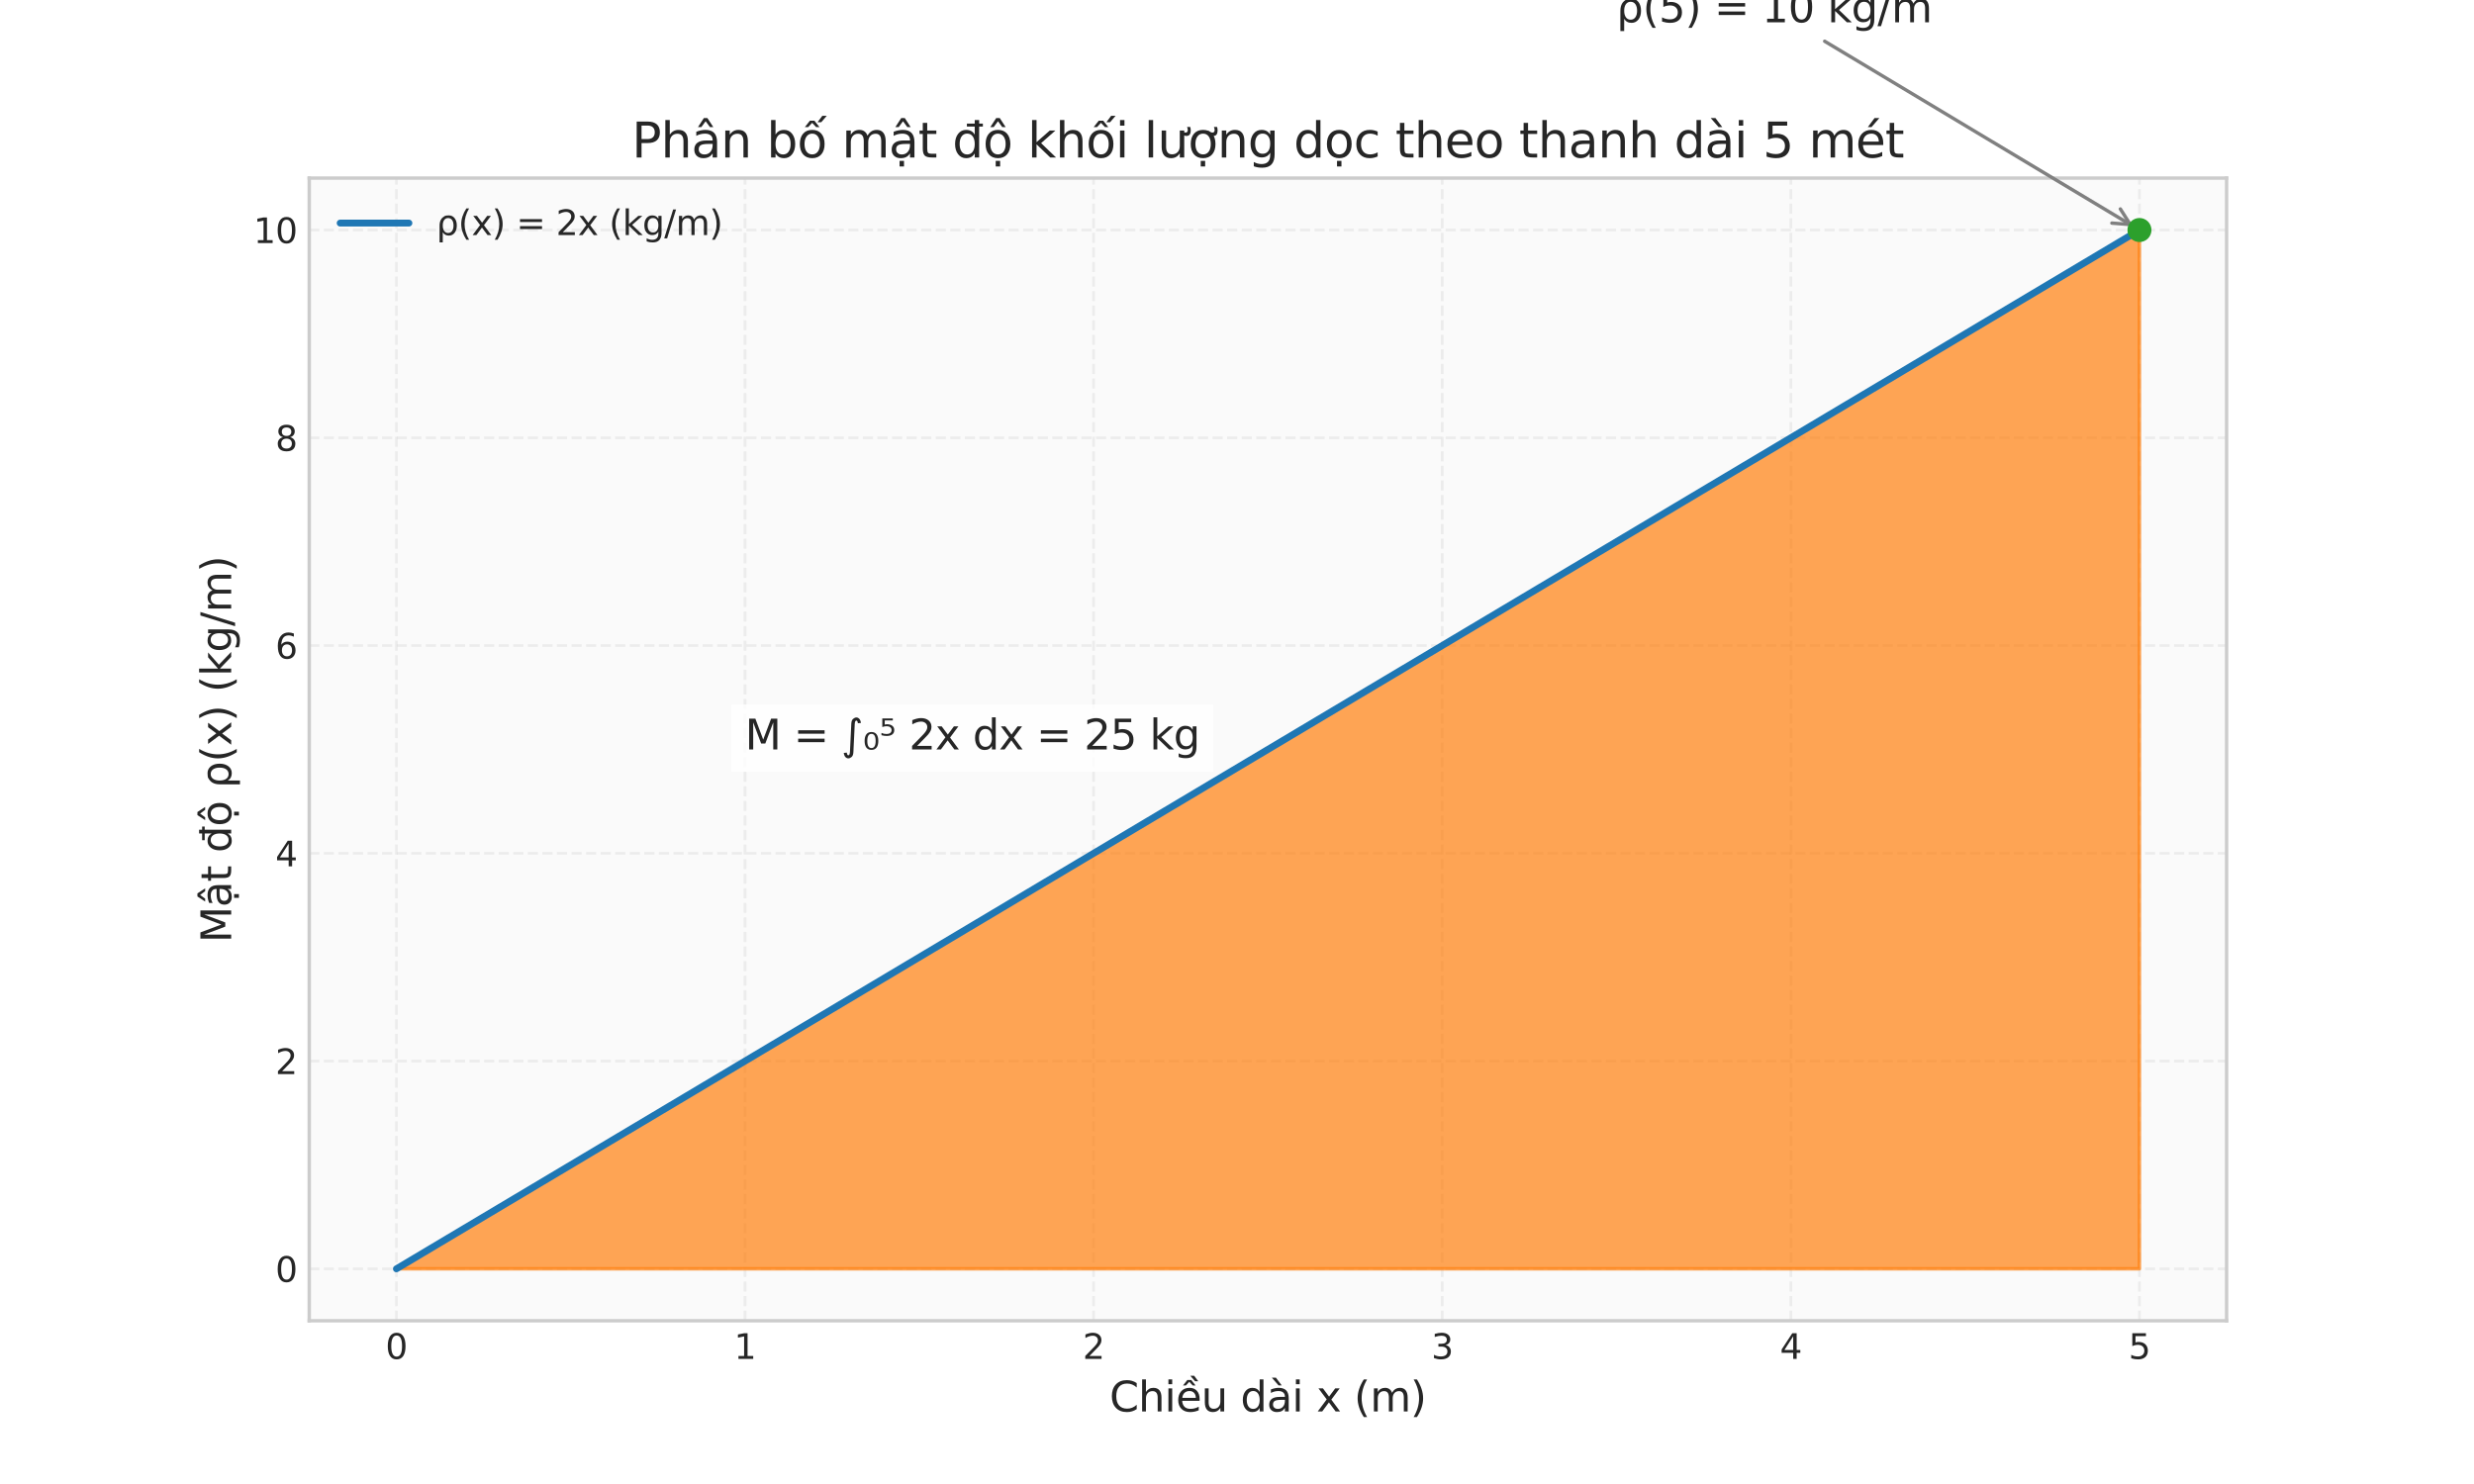 <?xml version="1.0" encoding="utf-8" standalone="no"?>
<!DOCTYPE svg PUBLIC "-//W3C//DTD SVG 1.1//EN"
  "http://www.w3.org/Graphics/SVG/1.1/DTD/svg11.dtd">
<svg xmlns:xlink="http://www.w3.org/1999/xlink" width="720pt" height="432pt" viewBox="0 0 720 432" xmlns="http://www.w3.org/2000/svg" version="1.1">
 <defs>
  <style type="text/css">*{stroke-linejoin: round; stroke-linecap: butt}</style>
 </defs>
 <g id="figure_1">
  <g id="patch_1">
   <path d="M 0 432 
L 720 432 
L 720 0 
L 0 0 
z
" style="fill: #ffffff"/>
  </g>
  <g id="axes_1">
   <g id="patch_2">
    <path d="M 90 384.48 
L 648 384.48 
L 648 51.84 
L 90 51.84 
z
" style="fill: #fafafa"/>
   </g>
   <g id="matplotlib.axis_1">
    <g id="xtick_1">
     <g id="line2d_1">
      <path d="M 115.364 384.48 
L 115.364 51.84 
" clip-path="url(#p81432e2786)" style="fill: none; stroke-dasharray: 2.96,1.28; stroke-dashoffset: 0; stroke: #cccccc; stroke-opacity: 0.3; stroke-width: 0.8"/>
     </g>
     <g id="line2d_2"/>
     <g id="text_1">
      <!-- 0 -->
      <g style="fill: #262626" transform="translate(112.182 395.578) scale(0.1 -0.1)">
       <defs>
        <path id="DejaVuSans-30" d="M 2034 4250 
Q 1547 4250 1301 3770 
Q 1056 3291 1056 2328 
Q 1056 1369 1301 889 
Q 1547 409 2034 409 
Q 2525 409 2770 889 
Q 3016 1369 3016 2328 
Q 3016 3291 2770 3770 
Q 2525 4250 2034 4250 
z
M 2034 4750 
Q 2819 4750 3233 4129 
Q 3647 3509 3647 2328 
Q 3647 1150 3233 529 
Q 2819 -91 2034 -91 
Q 1250 -91 836 529 
Q 422 1150 422 2328 
Q 422 3509 836 4129 
Q 1250 4750 2034 4750 
z
" transform="scale(0.016)"/>
       </defs>
       <use xlink:href="#DejaVuSans-30"/>
      </g>
     </g>
    </g>
    <g id="xtick_2">
     <g id="line2d_3">
      <path d="M 216.818 384.48 
L 216.818 51.84 
" clip-path="url(#p81432e2786)" style="fill: none; stroke-dasharray: 2.96,1.28; stroke-dashoffset: 0; stroke: #cccccc; stroke-opacity: 0.3; stroke-width: 0.8"/>
     </g>
     <g id="line2d_4"/>
     <g id="text_2">
      <!-- 1 -->
      <g style="fill: #262626" transform="translate(213.637 395.578) scale(0.1 -0.1)">
       <defs>
        <path id="DejaVuSans-31" d="M 794 531 
L 1825 531 
L 1825 4091 
L 703 3866 
L 703 4441 
L 1819 4666 
L 2450 4666 
L 2450 531 
L 3481 531 
L 3481 0 
L 794 0 
L 794 531 
z
" transform="scale(0.016)"/>
       </defs>
       <use xlink:href="#DejaVuSans-31"/>
      </g>
     </g>
    </g>
    <g id="xtick_3">
     <g id="line2d_5">
      <path d="M 318.273 384.48 
L 318.273 51.84 
" clip-path="url(#p81432e2786)" style="fill: none; stroke-dasharray: 2.96,1.28; stroke-dashoffset: 0; stroke: #cccccc; stroke-opacity: 0.3; stroke-width: 0.8"/>
     </g>
     <g id="line2d_6"/>
     <g id="text_3">
      <!-- 2 -->
      <g style="fill: #262626" transform="translate(315.091 395.578) scale(0.1 -0.1)">
       <defs>
        <path id="DejaVuSans-32" d="M 1228 531 
L 3431 531 
L 3431 0 
L 469 0 
L 469 531 
Q 828 903 1448 1529 
Q 2069 2156 2228 2338 
Q 2531 2678 2651 2914 
Q 2772 3150 2772 3378 
Q 2772 3750 2511 3984 
Q 2250 4219 1831 4219 
Q 1534 4219 1204 4116 
Q 875 4013 500 3803 
L 500 4441 
Q 881 4594 1212 4672 
Q 1544 4750 1819 4750 
Q 2544 4750 2975 4387 
Q 3406 4025 3406 3419 
Q 3406 3131 3298 2873 
Q 3191 2616 2906 2266 
Q 2828 2175 2409 1742 
Q 1991 1309 1228 531 
z
" transform="scale(0.016)"/>
       </defs>
       <use xlink:href="#DejaVuSans-32"/>
      </g>
     </g>
    </g>
    <g id="xtick_4">
     <g id="line2d_7">
      <path d="M 419.727 384.48 
L 419.727 51.84 
" clip-path="url(#p81432e2786)" style="fill: none; stroke-dasharray: 2.96,1.28; stroke-dashoffset: 0; stroke: #cccccc; stroke-opacity: 0.3; stroke-width: 0.8"/>
     </g>
     <g id="line2d_8"/>
     <g id="text_4">
      <!-- 3 -->
      <g style="fill: #262626" transform="translate(416.546 395.578) scale(0.1 -0.1)">
       <defs>
        <path id="DejaVuSans-33" d="M 2597 2516 
Q 3050 2419 3304 2112 
Q 3559 1806 3559 1356 
Q 3559 666 3084 287 
Q 2609 -91 1734 -91 
Q 1441 -91 1130 -33 
Q 819 25 488 141 
L 488 750 
Q 750 597 1062 519 
Q 1375 441 1716 441 
Q 2309 441 2620 675 
Q 2931 909 2931 1356 
Q 2931 1769 2642 2001 
Q 2353 2234 1838 2234 
L 1294 2234 
L 1294 2753 
L 1863 2753 
Q 2328 2753 2575 2939 
Q 2822 3125 2822 3475 
Q 2822 3834 2567 4026 
Q 2313 4219 1838 4219 
Q 1578 4219 1281 4162 
Q 984 4106 628 3988 
L 628 4550 
Q 988 4650 1302 4700 
Q 1616 4750 1894 4750 
Q 2613 4750 3031 4423 
Q 3450 4097 3450 3541 
Q 3450 3153 3228 2886 
Q 3006 2619 2597 2516 
z
" transform="scale(0.016)"/>
       </defs>
       <use xlink:href="#DejaVuSans-33"/>
      </g>
     </g>
    </g>
    <g id="xtick_5">
     <g id="line2d_9">
      <path d="M 521.182 384.48 
L 521.182 51.84 
" clip-path="url(#p81432e2786)" style="fill: none; stroke-dasharray: 2.96,1.28; stroke-dashoffset: 0; stroke: #cccccc; stroke-opacity: 0.3; stroke-width: 0.8"/>
     </g>
     <g id="line2d_10"/>
     <g id="text_5">
      <!-- 4 -->
      <g style="fill: #262626" transform="translate(518.001 395.578) scale(0.1 -0.1)">
       <defs>
        <path id="DejaVuSans-34" d="M 2419 4116 
L 825 1625 
L 2419 1625 
L 2419 4116 
z
M 2253 4666 
L 3047 4666 
L 3047 1625 
L 3713 1625 
L 3713 1100 
L 3047 1100 
L 3047 0 
L 2419 0 
L 2419 1100 
L 313 1100 
L 313 1709 
L 2253 4666 
z
" transform="scale(0.016)"/>
       </defs>
       <use xlink:href="#DejaVuSans-34"/>
      </g>
     </g>
    </g>
    <g id="xtick_6">
     <g id="line2d_11">
      <path d="M 622.636 384.48 
L 622.636 51.84 
" clip-path="url(#p81432e2786)" style="fill: none; stroke-dasharray: 2.96,1.28; stroke-dashoffset: 0; stroke: #cccccc; stroke-opacity: 0.3; stroke-width: 0.8"/>
     </g>
     <g id="line2d_12"/>
     <g id="text_6">
      <!-- 5 -->
      <g style="fill: #262626" transform="translate(619.455 395.578) scale(0.1 -0.1)">
       <defs>
        <path id="DejaVuSans-35" d="M 691 4666 
L 3169 4666 
L 3169 4134 
L 1269 4134 
L 1269 2991 
Q 1406 3038 1543 3061 
Q 1681 3084 1819 3084 
Q 2600 3084 3056 2656 
Q 3513 2228 3513 1497 
Q 3513 744 3044 326 
Q 2575 -91 1722 -91 
Q 1428 -91 1123 -41 
Q 819 9 494 109 
L 494 744 
Q 775 591 1075 516 
Q 1375 441 1709 441 
Q 2250 441 2565 725 
Q 2881 1009 2881 1497 
Q 2881 1984 2565 2268 
Q 2250 2553 1709 2553 
Q 1456 2553 1204 2497 
Q 953 2441 691 2322 
L 691 4666 
z
" transform="scale(0.016)"/>
       </defs>
       <use xlink:href="#DejaVuSans-35"/>
      </g>
     </g>
    </g>
    <g id="text_7">
     <!-- Chiều dài x (m) -->
     <g style="fill: #262626" transform="translate(322.896 410.887) scale(0.12 -0.12)">
      <defs>
       <path id="DejaVuSans-43" d="M 4122 4306 
L 4122 3641 
Q 3803 3938 3442 4084 
Q 3081 4231 2675 4231 
Q 1875 4231 1450 3742 
Q 1025 3253 1025 2328 
Q 1025 1406 1450 917 
Q 1875 428 2675 428 
Q 3081 428 3442 575 
Q 3803 722 4122 1019 
L 4122 359 
Q 3791 134 3420 21 
Q 3050 -91 2638 -91 
Q 1578 -91 968 557 
Q 359 1206 359 2328 
Q 359 3453 968 4101 
Q 1578 4750 2638 4750 
Q 3056 4750 3426 4639 
Q 3797 4528 4122 4306 
z
" transform="scale(0.016)"/>
       <path id="DejaVuSans-68" d="M 3513 2113 
L 3513 0 
L 2938 0 
L 2938 2094 
Q 2938 2591 2744 2837 
Q 2550 3084 2163 3084 
Q 1697 3084 1428 2787 
Q 1159 2491 1159 1978 
L 1159 0 
L 581 0 
L 581 4863 
L 1159 4863 
L 1159 2956 
Q 1366 3272 1645 3428 
Q 1925 3584 2291 3584 
Q 2894 3584 3203 3211 
Q 3513 2838 3513 2113 
z
" transform="scale(0.016)"/>
       <path id="DejaVuSans-69" d="M 603 3500 
L 1178 3500 
L 1178 0 
L 603 0 
L 603 3500 
z
M 603 4863 
L 1178 4863 
L 1178 4134 
L 603 4134 
L 603 4863 
z
" transform="scale(0.016)"/>
       <path id="DejaVuSans-1ec1" d="M 2774 5409 
L 3386 4584 
L 2908 4584 
L 2190 5409 
L 2774 5409 
z
M 1738 4775 
L 2326 4775 
L 2985 3944 
L 2551 3944 
L 2032 4500 
L 1513 3944 
L 1079 3944 
L 1738 4775 
z
M 3597 1894 
L 3597 1613 
L 953 1613 
Q 991 1019 1311 708 
Q 1631 397 2203 397 
Q 2534 397 2845 478 
Q 3156 559 3463 722 
L 3463 178 
Q 3153 47 2828 -22 
Q 2503 -91 2169 -91 
Q 1331 -91 842 396 
Q 353 884 353 1716 
Q 353 2575 817 3079 
Q 1281 3584 2069 3584 
Q 2775 3584 3186 3129 
Q 3597 2675 3597 1894 
z
M 3022 2063 
Q 3016 2534 2758 2815 
Q 2500 3097 2075 3097 
Q 1594 3097 1305 2825 
Q 1016 2553 972 2059 
L 3022 2063 
z
" transform="scale(0.016)"/>
       <path id="DejaVuSans-75" d="M 544 1381 
L 544 3500 
L 1119 3500 
L 1119 1403 
Q 1119 906 1312 657 
Q 1506 409 1894 409 
Q 2359 409 2629 706 
Q 2900 1003 2900 1516 
L 2900 3500 
L 3475 3500 
L 3475 0 
L 2900 0 
L 2900 538 
Q 2691 219 2414 64 
Q 2138 -91 1772 -91 
Q 1169 -91 856 284 
Q 544 659 544 1381 
z
M 1991 3584 
L 1991 3584 
z
" transform="scale(0.016)"/>
       <path id="DejaVuSans-20" transform="scale(0.016)"/>
       <path id="DejaVuSans-64" d="M 2906 2969 
L 2906 4863 
L 3481 4863 
L 3481 0 
L 2906 0 
L 2906 525 
Q 2725 213 2448 61 
Q 2172 -91 1784 -91 
Q 1150 -91 751 415 
Q 353 922 353 1747 
Q 353 2572 751 3078 
Q 1150 3584 1784 3584 
Q 2172 3584 2448 3432 
Q 2725 3281 2906 2969 
z
M 947 1747 
Q 947 1113 1208 752 
Q 1469 391 1925 391 
Q 2381 391 2643 752 
Q 2906 1113 2906 1747 
Q 2906 2381 2643 2742 
Q 2381 3103 1925 3103 
Q 1469 3103 1208 2742 
Q 947 2381 947 1747 
z
" transform="scale(0.016)"/>
       <path id="DejaVuSans-e0" d="M 2194 1759 
Q 1497 1759 1228 1600 
Q 959 1441 959 1056 
Q 959 750 1161 570 
Q 1363 391 1709 391 
Q 2188 391 2477 730 
Q 2766 1069 2766 1631 
L 2766 1759 
L 2194 1759 
z
M 3341 1997 
L 3341 0 
L 2766 0 
L 2766 531 
Q 2569 213 2275 61 
Q 1981 -91 1556 -91 
Q 1019 -91 701 211 
Q 384 513 384 1019 
Q 384 1609 779 1909 
Q 1175 2209 1959 2209 
L 2766 2209 
L 2766 2266 
Q 2766 2663 2505 2880 
Q 2244 3097 1772 3097 
Q 1472 3097 1187 3025 
Q 903 2953 641 2809 
L 641 3341 
Q 956 3463 1253 3523 
Q 1550 3584 1831 3584 
Q 2591 3584 2966 3190 
Q 3341 2797 3341 1997 
z
M 1403 5119 
L 2284 3950 
L 1806 3950 
L 787 5119 
L 1403 5119 
z
" transform="scale(0.016)"/>
       <path id="DejaVuSans-78" d="M 3513 3500 
L 2247 1797 
L 3578 0 
L 2900 0 
L 1881 1375 
L 863 0 
L 184 0 
L 1544 1831 
L 300 3500 
L 978 3500 
L 1906 2253 
L 2834 3500 
L 3513 3500 
z
" transform="scale(0.016)"/>
       <path id="DejaVuSans-28" d="M 1984 4856 
Q 1566 4138 1362 3434 
Q 1159 2731 1159 2009 
Q 1159 1288 1364 580 
Q 1569 -128 1984 -844 
L 1484 -844 
Q 1016 -109 783 600 
Q 550 1309 550 2009 
Q 550 2706 781 3412 
Q 1013 4119 1484 4856 
L 1984 4856 
z
" transform="scale(0.016)"/>
       <path id="DejaVuSans-6d" d="M 3328 2828 
Q 3544 3216 3844 3400 
Q 4144 3584 4550 3584 
Q 5097 3584 5394 3201 
Q 5691 2819 5691 2113 
L 5691 0 
L 5113 0 
L 5113 2094 
Q 5113 2597 4934 2840 
Q 4756 3084 4391 3084 
Q 3944 3084 3684 2787 
Q 3425 2491 3425 1978 
L 3425 0 
L 2847 0 
L 2847 2094 
Q 2847 2600 2669 2842 
Q 2491 3084 2119 3084 
Q 1678 3084 1418 2786 
Q 1159 2488 1159 1978 
L 1159 0 
L 581 0 
L 581 3500 
L 1159 3500 
L 1159 2956 
Q 1356 3278 1631 3431 
Q 1906 3584 2284 3584 
Q 2666 3584 2933 3390 
Q 3200 3197 3328 2828 
z
" transform="scale(0.016)"/>
       <path id="DejaVuSans-29" d="M 513 4856 
L 1013 4856 
Q 1481 4119 1714 3412 
Q 1947 2706 1947 2009 
Q 1947 1309 1714 600 
Q 1481 -109 1013 -844 
L 513 -844 
Q 928 -128 1133 580 
Q 1338 1288 1338 2009 
Q 1338 2731 1133 3434 
Q 928 4138 513 4856 
z
" transform="scale(0.016)"/>
      </defs>
      <use xlink:href="#DejaVuSans-43"/>
      <use xlink:href="#DejaVuSans-68" transform="translate(69.824 0)"/>
      <use xlink:href="#DejaVuSans-69" transform="translate(133.203 0)"/>
      <use xlink:href="#DejaVuSans-1ec1" transform="translate(160.986 0)"/>
      <use xlink:href="#DejaVuSans-75" transform="translate(222.51 0)"/>
      <use xlink:href="#DejaVuSans-20" transform="translate(285.889 0)"/>
      <use xlink:href="#DejaVuSans-64" transform="translate(317.676 0)"/>
      <use xlink:href="#DejaVuSans-e0" transform="translate(381.152 0)"/>
      <use xlink:href="#DejaVuSans-69" transform="translate(442.432 0)"/>
      <use xlink:href="#DejaVuSans-20" transform="translate(470.215 0)"/>
      <use xlink:href="#DejaVuSans-78" transform="translate(502.002 0)"/>
      <use xlink:href="#DejaVuSans-20" transform="translate(561.182 0)"/>
      <use xlink:href="#DejaVuSans-28" transform="translate(592.969 0)"/>
      <use xlink:href="#DejaVuSans-6d" transform="translate(631.982 0)"/>
      <use xlink:href="#DejaVuSans-29" transform="translate(729.395 0)"/>
     </g>
    </g>
   </g>
   <g id="matplotlib.axis_2">
    <g id="ytick_1">
     <g id="line2d_13">
      <path d="M 90 369.36 
L 648 369.36 
" clip-path="url(#p81432e2786)" style="fill: none; stroke-dasharray: 2.96,1.28; stroke-dashoffset: 0; stroke: #cccccc; stroke-opacity: 0.3; stroke-width: 0.8"/>
     </g>
     <g id="line2d_14"/>
     <g id="text_8">
      <!-- 0 -->
      <g style="fill: #262626" transform="translate(80.138 373.159) scale(0.1 -0.1)">
       <use xlink:href="#DejaVuSans-30"/>
      </g>
     </g>
    </g>
    <g id="ytick_2">
     <g id="line2d_15">
      <path d="M 90 308.88 
L 648 308.88 
" clip-path="url(#p81432e2786)" style="fill: none; stroke-dasharray: 2.96,1.28; stroke-dashoffset: 0; stroke: #cccccc; stroke-opacity: 0.3; stroke-width: 0.8"/>
     </g>
     <g id="line2d_16"/>
     <g id="text_9">
      <!-- 2 -->
      <g style="fill: #262626" transform="translate(80.138 312.679) scale(0.1 -0.1)">
       <use xlink:href="#DejaVuSans-32"/>
      </g>
     </g>
    </g>
    <g id="ytick_3">
     <g id="line2d_17">
      <path d="M 90 248.4 
L 648 248.4 
" clip-path="url(#p81432e2786)" style="fill: none; stroke-dasharray: 2.96,1.28; stroke-dashoffset: 0; stroke: #cccccc; stroke-opacity: 0.3; stroke-width: 0.8"/>
     </g>
     <g id="line2d_18"/>
     <g id="text_10">
      <!-- 4 -->
      <g style="fill: #262626" transform="translate(80.138 252.199) scale(0.1 -0.1)">
       <use xlink:href="#DejaVuSans-34"/>
      </g>
     </g>
    </g>
    <g id="ytick_4">
     <g id="line2d_19">
      <path d="M 90 187.92 
L 648 187.92 
" clip-path="url(#p81432e2786)" style="fill: none; stroke-dasharray: 2.96,1.28; stroke-dashoffset: 0; stroke: #cccccc; stroke-opacity: 0.3; stroke-width: 0.8"/>
     </g>
     <g id="line2d_20"/>
     <g id="text_11">
      <!-- 6 -->
      <g style="fill: #262626" transform="translate(80.138 191.719) scale(0.1 -0.1)">
       <defs>
        <path id="DejaVuSans-36" d="M 2113 2584 
Q 1688 2584 1439 2293 
Q 1191 2003 1191 1497 
Q 1191 994 1439 701 
Q 1688 409 2113 409 
Q 2538 409 2786 701 
Q 3034 994 3034 1497 
Q 3034 2003 2786 2293 
Q 2538 2584 2113 2584 
z
M 3366 4563 
L 3366 3988 
Q 3128 4100 2886 4159 
Q 2644 4219 2406 4219 
Q 1781 4219 1451 3797 
Q 1122 3375 1075 2522 
Q 1259 2794 1537 2939 
Q 1816 3084 2150 3084 
Q 2853 3084 3261 2657 
Q 3669 2231 3669 1497 
Q 3669 778 3244 343 
Q 2819 -91 2113 -91 
Q 1303 -91 875 529 
Q 447 1150 447 2328 
Q 447 3434 972 4092 
Q 1497 4750 2381 4750 
Q 2619 4750 2861 4703 
Q 3103 4656 3366 4563 
z
" transform="scale(0.016)"/>
       </defs>
       <use xlink:href="#DejaVuSans-36"/>
      </g>
     </g>
    </g>
    <g id="ytick_5">
     <g id="line2d_21">
      <path d="M 90 127.44 
L 648 127.44 
" clip-path="url(#p81432e2786)" style="fill: none; stroke-dasharray: 2.96,1.28; stroke-dashoffset: 0; stroke: #cccccc; stroke-opacity: 0.3; stroke-width: 0.8"/>
     </g>
     <g id="line2d_22"/>
     <g id="text_12">
      <!-- 8 -->
      <g style="fill: #262626" transform="translate(80.138 131.239) scale(0.1 -0.1)">
       <defs>
        <path id="DejaVuSans-38" d="M 2034 2216 
Q 1584 2216 1326 1975 
Q 1069 1734 1069 1313 
Q 1069 891 1326 650 
Q 1584 409 2034 409 
Q 2484 409 2743 651 
Q 3003 894 3003 1313 
Q 3003 1734 2745 1975 
Q 2488 2216 2034 2216 
z
M 1403 2484 
Q 997 2584 770 2862 
Q 544 3141 544 3541 
Q 544 4100 942 4425 
Q 1341 4750 2034 4750 
Q 2731 4750 3128 4425 
Q 3525 4100 3525 3541 
Q 3525 3141 3298 2862 
Q 3072 2584 2669 2484 
Q 3125 2378 3379 2068 
Q 3634 1759 3634 1313 
Q 3634 634 3220 271 
Q 2806 -91 2034 -91 
Q 1263 -91 848 271 
Q 434 634 434 1313 
Q 434 1759 690 2068 
Q 947 2378 1403 2484 
z
M 1172 3481 
Q 1172 3119 1398 2916 
Q 1625 2713 2034 2713 
Q 2441 2713 2670 2916 
Q 2900 3119 2900 3481 
Q 2900 3844 2670 4047 
Q 2441 4250 2034 4250 
Q 1625 4250 1398 4047 
Q 1172 3844 1172 3481 
z
" transform="scale(0.016)"/>
       </defs>
       <use xlink:href="#DejaVuSans-38"/>
      </g>
     </g>
    </g>
    <g id="ytick_6">
     <g id="line2d_23">
      <path d="M 90 66.96 
L 648 66.96 
" clip-path="url(#p81432e2786)" style="fill: none; stroke-dasharray: 2.96,1.28; stroke-dashoffset: 0; stroke: #cccccc; stroke-opacity: 0.3; stroke-width: 0.8"/>
     </g>
     <g id="line2d_24"/>
     <g id="text_13">
      <!-- 10 -->
      <g style="fill: #262626" transform="translate(73.775 70.759) scale(0.1 -0.1)">
       <use xlink:href="#DejaVuSans-31"/>
       <use xlink:href="#DejaVuSans-30" transform="translate(63.623 0)"/>
      </g>
     </g>
    </g>
    <g id="text_14">
     <!-- Mật độ ρ(x) (kg/m) -->
     <g style="fill: #262626" transform="translate(67.279 274.44) rotate(-90) scale(0.12 -0.12)">
      <defs>
       <path id="DejaVuSans-4d" d="M 628 4666 
L 1569 4666 
L 2759 1491 
L 3956 4666 
L 4897 4666 
L 4897 0 
L 4281 0 
L 4281 4097 
L 3078 897 
L 2444 897 
L 1241 4097 
L 1241 0 
L 628 0 
L 628 4666 
z
" transform="scale(0.016)"/>
       <path id="DejaVuSans-1ead" d="M 2194 1759 
Q 1497 1759 1228 1600 
Q 959 1441 959 1056 
Q 959 750 1161 570 
Q 1363 391 1709 391 
Q 2188 391 2477 730 
Q 2766 1069 2766 1631 
L 2766 1759 
L 2194 1759 
z
M 3341 1997 
L 3341 0 
L 2766 0 
L 2766 531 
Q 2569 213 2275 61 
Q 1981 -91 1556 -91 
Q 1019 -91 701 211 
Q 384 513 384 1019 
Q 384 1609 779 1909 
Q 1175 2209 1959 2209 
L 2766 2209 
L 2766 2266 
Q 2766 2663 2505 2880 
Q 2244 3097 1772 3097 
Q 1472 3097 1187 3025 
Q 903 2953 641 2809 
L 641 3341 
Q 956 3463 1253 3523 
Q 1550 3584 1831 3584 
Q 2591 3584 2966 3190 
Q 3341 2797 3341 1997 
z
M 1625 5119 
L 2087 5119 
L 2853 3944 
L 2419 3944 
L 1856 4709 
L 1294 3944 
L 859 3944 
L 1625 5119 
z
M 1410 -441 
L 1985 -441 
L 1985 -1172 
L 1410 -1172 
L 1410 -441 
z
" transform="scale(0.016)"/>
       <path id="DejaVuSans-74" d="M 1172 4494 
L 1172 3500 
L 2356 3500 
L 2356 3053 
L 1172 3053 
L 1172 1153 
Q 1172 725 1289 603 
Q 1406 481 1766 481 
L 2356 481 
L 2356 0 
L 1766 0 
Q 1100 0 847 248 
Q 594 497 594 1153 
L 594 3053 
L 172 3053 
L 172 3500 
L 594 3500 
L 594 4494 
L 1172 4494 
z
" transform="scale(0.016)"/>
       <path id="DejaVuSans-111" d="M 2906 2969 
L 2906 4013 
L 1888 4013 
L 1888 4403 
L 2906 4403 
L 2906 4863 
L 3481 4863 
L 3481 4403 
L 3963 4403 
L 3963 4013 
L 3481 4013 
L 3481 0 
L 2906 0 
L 2906 525 
Q 2725 213 2448 61 
Q 2172 -91 1784 -91 
Q 1150 -91 751 415 
Q 353 922 353 1747 
Q 353 2572 751 3078 
Q 1150 3584 1784 3584 
Q 2172 3584 2448 3432 
Q 2725 3281 2906 2969 
z
M 947 1747 
Q 947 1113 1208 752 
Q 1469 391 1925 391 
Q 2381 391 2643 752 
Q 2906 1113 2906 1747 
Q 2906 2381 2643 2742 
Q 2381 3103 1925 3103 
Q 1469 3103 1208 2742 
Q 947 2381 947 1747 
z
" transform="scale(0.016)"/>
       <path id="DejaVuSans-1ed9" d="M 1666 -441 
L 2241 -441 
L 2241 -1172 
L 1666 -1172 
L 1666 -441 
z
M 1959 3097 
Q 1497 3097 1228 2736 
Q 959 2375 959 1747 
Q 959 1119 1226 758 
Q 1494 397 1959 397 
Q 2419 397 2687 759 
Q 2956 1122 2956 1747 
Q 2956 2369 2687 2733 
Q 2419 3097 1959 3097 
z
M 1959 3584 
Q 2709 3584 3137 3096 
Q 3566 2609 3566 1747 
Q 3566 888 3137 398 
Q 2709 -91 1959 -91 
Q 1206 -91 779 398 
Q 353 888 353 1747 
Q 353 2609 779 3096 
Q 1206 3584 1959 3584 
z
M 1666 -441 
L 2241 -441 
L 2241 -1172 
L 1666 -1172 
L 1666 -441 
z
M 1729 5119 
L 2191 5119 
L 2957 3944 
L 2523 3944 
L 1960 4709 
L 1398 3944 
L 963 3944 
L 1729 5119 
z
" transform="scale(0.016)"/>
       <path id="DejaVuSans-3c1" d="M 863 2875 
Q 1053 3194 1525 3475 
Q 1709 3584 2278 3584 
Q 2916 3584 3314 3078 
Q 3713 2572 3713 1747 
Q 3713 922 3314 415 
Q 2916 -91 2278 -91 
Q 1894 -91 1617 61 
Q 1341 213 1159 525 
L 1159 -1331 
L 581 -1331 
L 581 1716 
Q 581 2438 863 2875 
z
M 3116 1747 
Q 3116 2381 2855 2742 
Q 2594 3103 2138 3103 
Q 1681 3103 1420 2742 
Q 1159 2381 1159 1747 
Q 1159 1113 1420 752 
Q 1681 391 2138 391 
Q 2594 391 2855 752 
Q 3116 1113 3116 1747 
z
" transform="scale(0.016)"/>
       <path id="DejaVuSans-6b" d="M 581 4863 
L 1159 4863 
L 1159 1991 
L 2875 3500 
L 3609 3500 
L 1753 1863 
L 3688 0 
L 2938 0 
L 1159 1709 
L 1159 0 
L 581 0 
L 581 4863 
z
" transform="scale(0.016)"/>
       <path id="DejaVuSans-67" d="M 2906 1791 
Q 2906 2416 2648 2759 
Q 2391 3103 1925 3103 
Q 1463 3103 1205 2759 
Q 947 2416 947 1791 
Q 947 1169 1205 825 
Q 1463 481 1925 481 
Q 2391 481 2648 825 
Q 2906 1169 2906 1791 
z
M 3481 434 
Q 3481 -459 3084 -895 
Q 2688 -1331 1869 -1331 
Q 1566 -1331 1297 -1286 
Q 1028 -1241 775 -1147 
L 775 -588 
Q 1028 -725 1275 -790 
Q 1522 -856 1778 -856 
Q 2344 -856 2625 -561 
Q 2906 -266 2906 331 
L 2906 616 
Q 2728 306 2450 153 
Q 2172 0 1784 0 
Q 1141 0 747 490 
Q 353 981 353 1791 
Q 353 2603 747 3093 
Q 1141 3584 1784 3584 
Q 2172 3584 2450 3431 
Q 2728 3278 2906 2969 
L 2906 3500 
L 3481 3500 
L 3481 434 
z
" transform="scale(0.016)"/>
       <path id="DejaVuSans-2f" d="M 1625 4666 
L 2156 4666 
L 531 -594 
L 0 -594 
L 1625 4666 
z
" transform="scale(0.016)"/>
      </defs>
      <use xlink:href="#DejaVuSans-4d"/>
      <use xlink:href="#DejaVuSans-1ead" transform="translate(86.279 0)"/>
      <use xlink:href="#DejaVuSans-74" transform="translate(147.559 0)"/>
      <use xlink:href="#DejaVuSans-20" transform="translate(186.768 0)"/>
      <use xlink:href="#DejaVuSans-111" transform="translate(218.555 0)"/>
      <use xlink:href="#DejaVuSans-1ed9" transform="translate(282.031 0)"/>
      <use xlink:href="#DejaVuSans-20" transform="translate(343.213 0)"/>
      <use xlink:href="#DejaVuSans-3c1" transform="translate(375 0)"/>
      <use xlink:href="#DejaVuSans-28" transform="translate(438.477 0)"/>
      <use xlink:href="#DejaVuSans-78" transform="translate(477.49 0)"/>
      <use xlink:href="#DejaVuSans-29" transform="translate(536.67 0)"/>
      <use xlink:href="#DejaVuSans-20" transform="translate(575.684 0)"/>
      <use xlink:href="#DejaVuSans-28" transform="translate(607.471 0)"/>
      <use xlink:href="#DejaVuSans-6b" transform="translate(646.484 0)"/>
      <use xlink:href="#DejaVuSans-67" transform="translate(704.395 0)"/>
      <use xlink:href="#DejaVuSans-2f" transform="translate(767.871 0)"/>
      <use xlink:href="#DejaVuSans-6d" transform="translate(801.562 0)"/>
      <use xlink:href="#DejaVuSans-29" transform="translate(898.975 0)"/>
     </g>
    </g>
   </g>
   <g id="FillBetweenPolyCollection_1">
    <defs>
     <path id="mfedc981863" d="M 115.364 -62.64 
L 115.364 -62.64 
L 116.38 -63.246 
L 117.397 -63.852 
L 118.413 -64.458 
L 119.43 -65.064 
L 120.447 -65.67 
L 121.463 -66.276 
L 122.48 -66.882 
L 123.496 -67.488 
L 124.513 -68.094 
L 125.529 -68.7 
L 126.546 -69.306 
L 127.563 -69.912 
L 128.579 -70.518 
L 129.596 -71.124 
L 130.612 -71.73 
L 131.629 -72.336 
L 132.645 -72.942 
L 133.662 -73.548 
L 134.679 -74.154 
L 135.695 -74.76 
L 136.712 -75.366 
L 137.728 -75.972 
L 138.745 -76.578 
L 139.762 -77.184 
L 140.778 -77.79 
L 141.795 -78.396 
L 142.811 -79.002 
L 143.828 -79.608 
L 144.844 -80.214 
L 145.861 -80.82 
L 146.878 -81.426 
L 147.894 -82.032 
L 148.911 -82.638 
L 149.927 -83.244 
L 150.944 -83.85 
L 151.96 -84.456 
L 152.977 -85.062 
L 153.994 -85.668 
L 155.01 -86.274 
L 156.027 -86.88 
L 157.043 -87.486 
L 158.06 -88.093 
L 159.077 -88.699 
L 160.093 -89.305 
L 161.11 -89.911 
L 162.126 -90.517 
L 163.143 -91.123 
L 164.159 -91.729 
L 165.176 -92.335 
L 166.193 -92.941 
L 167.209 -93.547 
L 168.226 -94.153 
L 169.242 -94.759 
L 170.259 -95.365 
L 171.275 -95.971 
L 172.292 -96.577 
L 173.309 -97.183 
L 174.325 -97.789 
L 175.342 -98.395 
L 176.358 -99.001 
L 177.375 -99.607 
L 178.392 -100.213 
L 179.408 -100.819 
L 180.425 -101.425 
L 181.441 -102.031 
L 182.458 -102.637 
L 183.474 -103.243 
L 184.491 -103.849 
L 185.508 -104.455 
L 186.524 -105.061 
L 187.541 -105.667 
L 188.557 -106.273 
L 189.574 -106.879 
L 190.59 -107.485 
L 191.607 -108.091 
L 192.624 -108.697 
L 193.64 -109.303 
L 194.657 -109.909 
L 195.673 -110.515 
L 196.69 -111.121 
L 197.707 -111.727 
L 198.723 -112.333 
L 199.74 -112.939 
L 200.756 -113.545 
L 201.773 -114.151 
L 202.789 -114.757 
L 203.806 -115.363 
L 204.823 -115.969 
L 205.839 -116.575 
L 206.856 -117.181 
L 207.872 -117.787 
L 208.889 -118.393 
L 209.905 -118.999 
L 210.922 -119.605 
L 211.939 -120.211 
L 212.955 -120.817 
L 213.972 -121.423 
L 214.988 -122.029 
L 216.005 -122.635 
L 217.021 -123.241 
L 218.038 -123.847 
L 219.055 -124.453 
L 220.071 -125.059 
L 221.088 -125.665 
L 222.104 -126.271 
L 223.121 -126.877 
L 224.138 -127.483 
L 225.154 -128.089 
L 226.171 -128.695 
L 227.187 -129.301 
L 228.204 -129.907 
L 229.22 -130.513 
L 230.237 -131.119 
L 231.254 -131.725 
L 232.27 -132.331 
L 233.287 -132.937 
L 234.303 -133.543 
L 235.32 -134.149 
L 236.336 -134.755 
L 237.353 -135.361 
L 238.37 -135.967 
L 239.386 -136.573 
L 240.403 -137.179 
L 241.419 -137.785 
L 242.436 -138.392 
L 243.453 -138.998 
L 244.469 -139.604 
L 245.486 -140.21 
L 246.502 -140.816 
L 247.519 -141.422 
L 248.535 -142.028 
L 249.552 -142.634 
L 250.569 -143.24 
L 251.585 -143.846 
L 252.602 -144.452 
L 253.618 -145.058 
L 254.635 -145.664 
L 255.651 -146.27 
L 256.668 -146.876 
L 257.685 -147.482 
L 258.701 -148.088 
L 259.718 -148.694 
L 260.734 -149.3 
L 261.751 -149.906 
L 262.768 -150.512 
L 263.784 -151.118 
L 264.801 -151.724 
L 265.817 -152.33 
L 266.834 -152.936 
L 267.85 -153.542 
L 268.867 -154.148 
L 269.884 -154.754 
L 270.9 -155.36 
L 271.917 -155.966 
L 272.933 -156.572 
L 273.95 -157.178 
L 274.966 -157.784 
L 275.983 -158.39 
L 277 -158.996 
L 278.016 -159.602 
L 279.033 -160.208 
L 280.049 -160.814 
L 281.066 -161.42 
L 282.083 -162.026 
L 283.099 -162.632 
L 284.116 -163.238 
L 285.132 -163.844 
L 286.149 -164.45 
L 287.165 -165.056 
L 288.182 -165.662 
L 289.199 -166.268 
L 290.215 -166.874 
L 291.232 -167.48 
L 292.248 -168.086 
L 293.265 -168.692 
L 294.281 -169.298 
L 295.298 -169.904 
L 296.315 -170.51 
L 297.331 -171.116 
L 298.348 -171.722 
L 299.364 -172.328 
L 300.381 -172.934 
L 301.398 -173.54 
L 302.414 -174.146 
L 303.431 -174.752 
L 304.447 -175.358 
L 305.464 -175.964 
L 306.48 -176.57 
L 307.497 -177.176 
L 308.514 -177.782 
L 309.53 -178.388 
L 310.547 -178.994 
L 311.563 -179.6 
L 312.58 -180.206 
L 313.596 -180.812 
L 314.613 -181.418 
L 315.63 -182.024 
L 316.646 -182.63 
L 317.663 -183.236 
L 318.679 -183.842 
L 319.696 -184.448 
L 320.713 -185.054 
L 321.729 -185.66 
L 322.746 -186.266 
L 323.762 -186.872 
L 324.779 -187.478 
L 325.795 -188.084 
L 326.812 -188.691 
L 327.829 -189.297 
L 328.845 -189.903 
L 329.862 -190.509 
L 330.878 -191.115 
L 331.895 -191.721 
L 332.911 -192.327 
L 333.928 -192.933 
L 334.945 -193.539 
L 335.961 -194.145 
L 336.978 -194.751 
L 337.994 -195.357 
L 339.011 -195.963 
L 340.028 -196.569 
L 341.044 -197.175 
L 342.061 -197.781 
L 343.077 -198.387 
L 344.094 -198.993 
L 345.11 -199.599 
L 346.127 -200.205 
L 347.144 -200.811 
L 348.16 -201.417 
L 349.177 -202.023 
L 350.193 -202.629 
L 351.21 -203.235 
L 352.226 -203.841 
L 353.243 -204.447 
L 354.26 -205.053 
L 355.276 -205.659 
L 356.293 -206.265 
L 357.309 -206.871 
L 358.326 -207.477 
L 359.343 -208.083 
L 360.359 -208.689 
L 361.376 -209.295 
L 362.392 -209.901 
L 363.409 -210.507 
L 364.425 -211.113 
L 365.442 -211.719 
L 366.459 -212.325 
L 367.475 -212.931 
L 368.492 -213.537 
L 369.508 -214.143 
L 370.525 -214.749 
L 371.541 -215.355 
L 372.558 -215.961 
L 373.575 -216.567 
L 374.591 -217.173 
L 375.608 -217.779 
L 376.624 -218.385 
L 377.641 -218.991 
L 378.657 -219.597 
L 379.674 -220.203 
L 380.691 -220.809 
L 381.707 -221.415 
L 382.724 -222.021 
L 383.74 -222.627 
L 384.757 -223.233 
L 385.774 -223.839 
L 386.79 -224.445 
L 387.807 -225.051 
L 388.823 -225.657 
L 389.84 -226.263 
L 390.856 -226.869 
L 391.873 -227.475 
L 392.89 -228.081 
L 393.906 -228.687 
L 394.923 -229.293 
L 395.939 -229.899 
L 396.956 -230.505 
L 397.972 -231.111 
L 398.989 -231.717 
L 400.006 -232.323 
L 401.022 -232.929 
L 402.039 -233.535 
L 403.055 -234.141 
L 404.072 -234.747 
L 405.089 -235.353 
L 406.105 -235.959 
L 407.122 -236.565 
L 408.138 -237.171 
L 409.155 -237.777 
L 410.171 -238.383 
L 411.188 -238.989 
L 412.205 -239.596 
L 413.221 -240.202 
L 414.238 -240.808 
L 415.254 -241.414 
L 416.271 -242.02 
L 417.287 -242.626 
L 418.304 -243.232 
L 419.321 -243.838 
L 420.337 -244.444 
L 421.354 -245.05 
L 422.37 -245.656 
L 423.387 -246.262 
L 424.404 -246.868 
L 425.42 -247.474 
L 426.437 -248.08 
L 427.453 -248.686 
L 428.47 -249.292 
L 429.486 -249.898 
L 430.503 -250.504 
L 431.52 -251.11 
L 432.536 -251.716 
L 433.553 -252.322 
L 434.569 -252.928 
L 435.586 -253.534 
L 436.602 -254.14 
L 437.619 -254.746 
L 438.636 -255.352 
L 439.652 -255.958 
L 440.669 -256.564 
L 441.685 -257.17 
L 442.702 -257.776 
L 443.719 -258.382 
L 444.735 -258.988 
L 445.752 -259.594 
L 446.768 -260.2 
L 447.785 -260.806 
L 448.801 -261.412 
L 449.818 -262.018 
L 450.835 -262.624 
L 451.851 -263.23 
L 452.868 -263.836 
L 453.884 -264.442 
L 454.901 -265.048 
L 455.917 -265.654 
L 456.934 -266.26 
L 457.951 -266.866 
L 458.967 -267.472 
L 459.984 -268.078 
L 461 -268.684 
L 462.017 -269.29 
L 463.034 -269.896 
L 464.05 -270.502 
L 465.067 -271.108 
L 466.083 -271.714 
L 467.1 -272.32 
L 468.116 -272.926 
L 469.133 -273.532 
L 470.15 -274.138 
L 471.166 -274.744 
L 472.183 -275.35 
L 473.199 -275.956 
L 474.216 -276.562 
L 475.232 -277.168 
L 476.249 -277.774 
L 477.266 -278.38 
L 478.282 -278.986 
L 479.299 -279.592 
L 480.315 -280.198 
L 481.332 -280.804 
L 482.349 -281.41 
L 483.365 -282.016 
L 484.382 -282.622 
L 485.398 -283.228 
L 486.415 -283.834 
L 487.431 -284.44 
L 488.448 -285.046 
L 489.465 -285.652 
L 490.481 -286.258 
L 491.498 -286.864 
L 492.514 -287.47 
L 493.531 -288.076 
L 494.547 -288.682 
L 495.564 -289.288 
L 496.581 -289.895 
L 497.597 -290.501 
L 498.614 -291.107 
L 499.63 -291.713 
L 500.647 -292.319 
L 501.664 -292.925 
L 502.68 -293.531 
L 503.697 -294.137 
L 504.713 -294.743 
L 505.73 -295.349 
L 506.746 -295.955 
L 507.763 -296.561 
L 508.78 -297.167 
L 509.796 -297.773 
L 510.813 -298.379 
L 511.829 -298.985 
L 512.846 -299.591 
L 513.862 -300.197 
L 514.879 -300.803 
L 515.896 -301.409 
L 516.912 -302.015 
L 517.929 -302.621 
L 518.945 -303.227 
L 519.962 -303.833 
L 520.979 -304.439 
L 521.995 -305.045 
L 523.012 -305.651 
L 524.028 -306.257 
L 525.045 -306.863 
L 526.061 -307.469 
L 527.078 -308.075 
L 528.095 -308.681 
L 529.111 -309.287 
L 530.128 -309.893 
L 531.144 -310.499 
L 532.161 -311.105 
L 533.177 -311.711 
L 534.194 -312.317 
L 535.211 -312.923 
L 536.227 -313.529 
L 537.244 -314.135 
L 538.26 -314.741 
L 539.277 -315.347 
L 540.293 -315.953 
L 541.31 -316.559 
L 542.327 -317.165 
L 543.343 -317.771 
L 544.36 -318.377 
L 545.376 -318.983 
L 546.393 -319.589 
L 547.41 -320.195 
L 548.426 -320.801 
L 549.443 -321.407 
L 550.459 -322.013 
L 551.476 -322.619 
L 552.492 -323.225 
L 553.509 -323.831 
L 554.526 -324.437 
L 555.542 -325.043 
L 556.559 -325.649 
L 557.575 -326.255 
L 558.592 -326.861 
L 559.608 -327.467 
L 560.625 -328.073 
L 561.642 -328.679 
L 562.658 -329.285 
L 563.675 -329.891 
L 564.691 -330.497 
L 565.708 -331.103 
L 566.725 -331.709 
L 567.741 -332.315 
L 568.758 -332.921 
L 569.774 -333.527 
L 570.791 -334.133 
L 571.807 -334.739 
L 572.824 -335.345 
L 573.841 -335.951 
L 574.857 -336.557 
L 575.874 -337.163 
L 576.89 -337.769 
L 577.907 -338.375 
L 578.923 -338.981 
L 579.94 -339.587 
L 580.957 -340.194 
L 581.973 -340.8 
L 582.99 -341.406 
L 584.006 -342.012 
L 585.023 -342.618 
L 586.04 -343.224 
L 587.056 -343.83 
L 588.073 -344.436 
L 589.089 -345.042 
L 590.106 -345.648 
L 591.122 -346.254 
L 592.139 -346.86 
L 593.156 -347.466 
L 594.172 -348.072 
L 595.189 -348.678 
L 596.205 -349.284 
L 597.222 -349.89 
L 598.238 -350.496 
L 599.255 -351.102 
L 600.272 -351.708 
L 601.288 -352.314 
L 602.305 -352.92 
L 603.321 -353.526 
L 604.338 -354.132 
L 605.355 -354.738 
L 606.371 -355.344 
L 607.388 -355.95 
L 608.404 -356.556 
L 609.421 -357.162 
L 610.437 -357.768 
L 611.454 -358.374 
L 612.471 -358.98 
L 613.487 -359.586 
L 614.504 -360.192 
L 615.52 -360.798 
L 616.537 -361.404 
L 617.553 -362.01 
L 618.57 -362.616 
L 619.587 -363.222 
L 620.603 -363.828 
L 621.62 -364.434 
L 622.636 -365.04 
L 622.636 -62.64 
L 622.636 -62.64 
L 621.62 -62.64 
L 620.603 -62.64 
L 619.587 -62.64 
L 618.57 -62.64 
L 617.553 -62.64 
L 616.537 -62.64 
L 615.52 -62.64 
L 614.504 -62.64 
L 613.487 -62.64 
L 612.471 -62.64 
L 611.454 -62.64 
L 610.437 -62.64 
L 609.421 -62.64 
L 608.404 -62.64 
L 607.388 -62.64 
L 606.371 -62.64 
L 605.355 -62.64 
L 604.338 -62.64 
L 603.321 -62.64 
L 602.305 -62.64 
L 601.288 -62.64 
L 600.272 -62.64 
L 599.255 -62.64 
L 598.238 -62.64 
L 597.222 -62.64 
L 596.205 -62.64 
L 595.189 -62.64 
L 594.172 -62.64 
L 593.156 -62.64 
L 592.139 -62.64 
L 591.122 -62.64 
L 590.106 -62.64 
L 589.089 -62.64 
L 588.073 -62.64 
L 587.056 -62.64 
L 586.04 -62.64 
L 585.023 -62.64 
L 584.006 -62.64 
L 582.99 -62.64 
L 581.973 -62.64 
L 580.957 -62.64 
L 579.94 -62.64 
L 578.923 -62.64 
L 577.907 -62.64 
L 576.89 -62.64 
L 575.874 -62.64 
L 574.857 -62.64 
L 573.841 -62.64 
L 572.824 -62.64 
L 571.807 -62.64 
L 570.791 -62.64 
L 569.774 -62.64 
L 568.758 -62.64 
L 567.741 -62.64 
L 566.725 -62.64 
L 565.708 -62.64 
L 564.691 -62.64 
L 563.675 -62.64 
L 562.658 -62.64 
L 561.642 -62.64 
L 560.625 -62.64 
L 559.608 -62.64 
L 558.592 -62.64 
L 557.575 -62.64 
L 556.559 -62.64 
L 555.542 -62.64 
L 554.526 -62.64 
L 553.509 -62.64 
L 552.492 -62.64 
L 551.476 -62.64 
L 550.459 -62.64 
L 549.443 -62.64 
L 548.426 -62.64 
L 547.41 -62.64 
L 546.393 -62.64 
L 545.376 -62.64 
L 544.36 -62.64 
L 543.343 -62.64 
L 542.327 -62.64 
L 541.31 -62.64 
L 540.293 -62.64 
L 539.277 -62.64 
L 538.26 -62.64 
L 537.244 -62.64 
L 536.227 -62.64 
L 535.211 -62.64 
L 534.194 -62.64 
L 533.177 -62.64 
L 532.161 -62.64 
L 531.144 -62.64 
L 530.128 -62.64 
L 529.111 -62.64 
L 528.095 -62.64 
L 527.078 -62.64 
L 526.061 -62.64 
L 525.045 -62.64 
L 524.028 -62.64 
L 523.012 -62.64 
L 521.995 -62.64 
L 520.979 -62.64 
L 519.962 -62.64 
L 518.945 -62.64 
L 517.929 -62.64 
L 516.912 -62.64 
L 515.896 -62.64 
L 514.879 -62.64 
L 513.862 -62.64 
L 512.846 -62.64 
L 511.829 -62.64 
L 510.813 -62.64 
L 509.796 -62.64 
L 508.78 -62.64 
L 507.763 -62.64 
L 506.746 -62.64 
L 505.73 -62.64 
L 504.713 -62.64 
L 503.697 -62.64 
L 502.68 -62.64 
L 501.664 -62.64 
L 500.647 -62.64 
L 499.63 -62.64 
L 498.614 -62.64 
L 497.597 -62.64 
L 496.581 -62.64 
L 495.564 -62.64 
L 494.547 -62.64 
L 493.531 -62.64 
L 492.514 -62.64 
L 491.498 -62.64 
L 490.481 -62.64 
L 489.465 -62.64 
L 488.448 -62.64 
L 487.431 -62.64 
L 486.415 -62.64 
L 485.398 -62.64 
L 484.382 -62.64 
L 483.365 -62.64 
L 482.349 -62.64 
L 481.332 -62.64 
L 480.315 -62.64 
L 479.299 -62.64 
L 478.282 -62.64 
L 477.266 -62.64 
L 476.249 -62.64 
L 475.232 -62.64 
L 474.216 -62.64 
L 473.199 -62.64 
L 472.183 -62.64 
L 471.166 -62.64 
L 470.15 -62.64 
L 469.133 -62.64 
L 468.116 -62.64 
L 467.1 -62.64 
L 466.083 -62.64 
L 465.067 -62.64 
L 464.05 -62.64 
L 463.034 -62.64 
L 462.017 -62.64 
L 461 -62.64 
L 459.984 -62.64 
L 458.967 -62.64 
L 457.951 -62.64 
L 456.934 -62.64 
L 455.917 -62.64 
L 454.901 -62.64 
L 453.884 -62.64 
L 452.868 -62.64 
L 451.851 -62.64 
L 450.835 -62.64 
L 449.818 -62.64 
L 448.801 -62.64 
L 447.785 -62.64 
L 446.768 -62.64 
L 445.752 -62.64 
L 444.735 -62.64 
L 443.719 -62.64 
L 442.702 -62.64 
L 441.685 -62.64 
L 440.669 -62.64 
L 439.652 -62.64 
L 438.636 -62.64 
L 437.619 -62.64 
L 436.602 -62.64 
L 435.586 -62.64 
L 434.569 -62.64 
L 433.553 -62.64 
L 432.536 -62.64 
L 431.52 -62.64 
L 430.503 -62.64 
L 429.486 -62.64 
L 428.47 -62.64 
L 427.453 -62.64 
L 426.437 -62.64 
L 425.42 -62.64 
L 424.404 -62.64 
L 423.387 -62.64 
L 422.37 -62.64 
L 421.354 -62.64 
L 420.337 -62.64 
L 419.321 -62.64 
L 418.304 -62.64 
L 417.287 -62.64 
L 416.271 -62.64 
L 415.254 -62.64 
L 414.238 -62.64 
L 413.221 -62.64 
L 412.205 -62.64 
L 411.188 -62.64 
L 410.171 -62.64 
L 409.155 -62.64 
L 408.138 -62.64 
L 407.122 -62.64 
L 406.105 -62.64 
L 405.089 -62.64 
L 404.072 -62.64 
L 403.055 -62.64 
L 402.039 -62.64 
L 401.022 -62.64 
L 400.006 -62.64 
L 398.989 -62.64 
L 397.972 -62.64 
L 396.956 -62.64 
L 395.939 -62.64 
L 394.923 -62.64 
L 393.906 -62.64 
L 392.89 -62.64 
L 391.873 -62.64 
L 390.856 -62.64 
L 389.84 -62.64 
L 388.823 -62.64 
L 387.807 -62.64 
L 386.79 -62.64 
L 385.774 -62.64 
L 384.757 -62.64 
L 383.74 -62.64 
L 382.724 -62.64 
L 381.707 -62.64 
L 380.691 -62.64 
L 379.674 -62.64 
L 378.657 -62.64 
L 377.641 -62.64 
L 376.624 -62.64 
L 375.608 -62.64 
L 374.591 -62.64 
L 373.575 -62.64 
L 372.558 -62.64 
L 371.541 -62.64 
L 370.525 -62.64 
L 369.508 -62.64 
L 368.492 -62.64 
L 367.475 -62.64 
L 366.459 -62.64 
L 365.442 -62.64 
L 364.425 -62.64 
L 363.409 -62.64 
L 362.392 -62.64 
L 361.376 -62.64 
L 360.359 -62.64 
L 359.343 -62.64 
L 358.326 -62.64 
L 357.309 -62.64 
L 356.293 -62.64 
L 355.276 -62.64 
L 354.26 -62.64 
L 353.243 -62.64 
L 352.226 -62.64 
L 351.21 -62.64 
L 350.193 -62.64 
L 349.177 -62.64 
L 348.16 -62.64 
L 347.144 -62.64 
L 346.127 -62.64 
L 345.11 -62.64 
L 344.094 -62.64 
L 343.077 -62.64 
L 342.061 -62.64 
L 341.044 -62.64 
L 340.028 -62.64 
L 339.011 -62.64 
L 337.994 -62.64 
L 336.978 -62.64 
L 335.961 -62.64 
L 334.945 -62.64 
L 333.928 -62.64 
L 332.911 -62.64 
L 331.895 -62.64 
L 330.878 -62.64 
L 329.862 -62.64 
L 328.845 -62.64 
L 327.829 -62.64 
L 326.812 -62.64 
L 325.795 -62.64 
L 324.779 -62.64 
L 323.762 -62.64 
L 322.746 -62.64 
L 321.729 -62.64 
L 320.713 -62.64 
L 319.696 -62.64 
L 318.679 -62.64 
L 317.663 -62.64 
L 316.646 -62.64 
L 315.63 -62.64 
L 314.613 -62.64 
L 313.596 -62.64 
L 312.58 -62.64 
L 311.563 -62.64 
L 310.547 -62.64 
L 309.53 -62.64 
L 308.514 -62.64 
L 307.497 -62.64 
L 306.48 -62.64 
L 305.464 -62.64 
L 304.447 -62.64 
L 303.431 -62.64 
L 302.414 -62.64 
L 301.398 -62.64 
L 300.381 -62.64 
L 299.364 -62.64 
L 298.348 -62.64 
L 297.331 -62.64 
L 296.315 -62.64 
L 295.298 -62.64 
L 294.281 -62.64 
L 293.265 -62.64 
L 292.248 -62.64 
L 291.232 -62.64 
L 290.215 -62.64 
L 289.199 -62.64 
L 288.182 -62.64 
L 287.165 -62.64 
L 286.149 -62.64 
L 285.132 -62.64 
L 284.116 -62.64 
L 283.099 -62.64 
L 282.083 -62.64 
L 281.066 -62.64 
L 280.049 -62.64 
L 279.033 -62.64 
L 278.016 -62.64 
L 277 -62.64 
L 275.983 -62.64 
L 274.966 -62.64 
L 273.95 -62.64 
L 272.933 -62.64 
L 271.917 -62.64 
L 270.9 -62.64 
L 269.884 -62.64 
L 268.867 -62.64 
L 267.85 -62.64 
L 266.834 -62.64 
L 265.817 -62.64 
L 264.801 -62.64 
L 263.784 -62.64 
L 262.768 -62.64 
L 261.751 -62.64 
L 260.734 -62.64 
L 259.718 -62.64 
L 258.701 -62.64 
L 257.685 -62.64 
L 256.668 -62.64 
L 255.651 -62.64 
L 254.635 -62.64 
L 253.618 -62.64 
L 252.602 -62.64 
L 251.585 -62.64 
L 250.569 -62.64 
L 249.552 -62.64 
L 248.535 -62.64 
L 247.519 -62.64 
L 246.502 -62.64 
L 245.486 -62.64 
L 244.469 -62.64 
L 243.453 -62.64 
L 242.436 -62.64 
L 241.419 -62.64 
L 240.403 -62.64 
L 239.386 -62.64 
L 238.37 -62.64 
L 237.353 -62.64 
L 236.336 -62.64 
L 235.32 -62.64 
L 234.303 -62.64 
L 233.287 -62.64 
L 232.27 -62.64 
L 231.254 -62.64 
L 230.237 -62.64 
L 229.22 -62.64 
L 228.204 -62.64 
L 227.187 -62.64 
L 226.171 -62.64 
L 225.154 -62.64 
L 224.138 -62.64 
L 223.121 -62.64 
L 222.104 -62.64 
L 221.088 -62.64 
L 220.071 -62.64 
L 219.055 -62.64 
L 218.038 -62.64 
L 217.021 -62.64 
L 216.005 -62.64 
L 214.988 -62.64 
L 213.972 -62.64 
L 212.955 -62.64 
L 211.939 -62.64 
L 210.922 -62.64 
L 209.905 -62.64 
L 208.889 -62.64 
L 207.872 -62.64 
L 206.856 -62.64 
L 205.839 -62.64 
L 204.823 -62.64 
L 203.806 -62.64 
L 202.789 -62.64 
L 201.773 -62.64 
L 200.756 -62.64 
L 199.74 -62.64 
L 198.723 -62.64 
L 197.707 -62.64 
L 196.69 -62.64 
L 195.673 -62.64 
L 194.657 -62.64 
L 193.64 -62.64 
L 192.624 -62.64 
L 191.607 -62.64 
L 190.59 -62.64 
L 189.574 -62.64 
L 188.557 -62.64 
L 187.541 -62.64 
L 186.524 -62.64 
L 185.508 -62.64 
L 184.491 -62.64 
L 183.474 -62.64 
L 182.458 -62.64 
L 181.441 -62.64 
L 180.425 -62.64 
L 179.408 -62.64 
L 178.392 -62.64 
L 177.375 -62.64 
L 176.358 -62.64 
L 175.342 -62.64 
L 174.325 -62.64 
L 173.309 -62.64 
L 172.292 -62.64 
L 171.275 -62.64 
L 170.259 -62.64 
L 169.242 -62.64 
L 168.226 -62.64 
L 167.209 -62.64 
L 166.193 -62.64 
L 165.176 -62.64 
L 164.159 -62.64 
L 163.143 -62.64 
L 162.126 -62.64 
L 161.11 -62.64 
L 160.093 -62.64 
L 159.077 -62.64 
L 158.06 -62.64 
L 157.043 -62.64 
L 156.027 -62.64 
L 155.01 -62.64 
L 153.994 -62.64 
L 152.977 -62.64 
L 151.96 -62.64 
L 150.944 -62.64 
L 149.927 -62.64 
L 148.911 -62.64 
L 147.894 -62.64 
L 146.878 -62.64 
L 145.861 -62.64 
L 144.844 -62.64 
L 143.828 -62.64 
L 142.811 -62.64 
L 141.795 -62.64 
L 140.778 -62.64 
L 139.762 -62.64 
L 138.745 -62.64 
L 137.728 -62.64 
L 136.712 -62.64 
L 135.695 -62.64 
L 134.679 -62.64 
L 133.662 -62.64 
L 132.645 -62.64 
L 131.629 -62.64 
L 130.612 -62.64 
L 129.596 -62.64 
L 128.579 -62.64 
L 127.563 -62.64 
L 126.546 -62.64 
L 125.529 -62.64 
L 124.513 -62.64 
L 123.496 -62.64 
L 122.48 -62.64 
L 121.463 -62.64 
L 120.447 -62.64 
L 119.43 -62.64 
L 118.413 -62.64 
L 117.397 -62.64 
L 116.38 -62.64 
L 115.364 -62.64 
z
" style="stroke: #ff7f0e; stroke-opacity: 0.7"/>
    </defs>
    <g clip-path="url(#p81432e2786)">
     <use xlink:href="#mfedc981863" x="0" y="432" style="fill: #ff7f0e; fill-opacity: 0.7; stroke: #ff7f0e; stroke-opacity: 0.7"/>
    </g>
   </g>
   <g id="line2d_25">
    <path d="M 115.364 369.36 
L 622.636 66.96 
L 622.636 66.96 
" clip-path="url(#p81432e2786)" style="fill: none; stroke: #1f77b4; stroke-width: 2; stroke-linecap: round"/>
   </g>
   <g id="patch_3">
    <path d="M 90 384.48 
L 90 51.84 
" style="fill: none; stroke: #cccccc; stroke-linejoin: miter; stroke-linecap: square"/>
   </g>
   <g id="patch_4">
    <path d="M 648 384.48 
L 648 51.84 
" style="fill: none; stroke: #cccccc; stroke-linejoin: miter; stroke-linecap: square"/>
   </g>
   <g id="patch_5">
    <path d="M 90 384.48 
L 648 384.48 
" style="fill: none; stroke: #cccccc; stroke-linejoin: miter; stroke-linecap: square"/>
   </g>
   <g id="patch_6">
    <path d="M 90 51.84 
L 648 51.84 
" style="fill: none; stroke: #cccccc; stroke-linejoin: miter; stroke-linecap: square"/>
   </g>
   <g id="text_15">
    <g id="patch_7">
     <path d="M 212.858 224.668 
L 353.108 224.668 
L 353.108 205.082 
L 212.858 205.082 
z
" style="fill: #ffffff; opacity: 0.8"/>
    </g>
    <!-- M = ∫₀⁵ 2x dx = 25 kg -->
    <g style="fill: #262626" transform="translate(216.818 218.16) scale(0.12 -0.12)">
     <defs>
      <path id="DejaVuSans-3d" d="M 678 2906 
L 4684 2906 
L 4684 2381 
L 678 2381 
L 678 2906 
z
M 678 1631 
L 4684 1631 
L 4684 1100 
L 678 1100 
L 678 1631 
z
" transform="scale(0.016)"/>
      <path id="DejaVuSans-222b" d="M 1509 3906 
Q 1534 4428 1787 4636 
Q 2041 4844 2277 4844 
Q 2513 4844 2709 4648 
Q 2906 4453 2969 4016 
L 2506 3969 
Q 2453 4375 2275 4375 
Q 2053 4375 2028 3828 
L 1825 -422 
Q 1800 -944 1547 -1151 
Q 1294 -1359 1058 -1359 
Q 822 -1359 625 -1164 
Q 428 -969 366 -531 
L 828 -484 
Q 881 -891 1059 -891 
Q 1281 -891 1306 -344 
L 1509 3906 
z
" transform="scale(0.016)"/>
      <path id="DejaVuSans-2080" d="M 1781 2091 
Q 1625 2360 1309 2360 
Q 994 2360 838 2091 
Q 678 1822 678 1285 
Q 678 744 838 476 
Q 994 207 1309 207 
Q 1625 207 1781 476 
Q 1941 744 1941 1285 
Q 1941 1822 1781 2091 
z
M 1309 2638 
Q 1813 2638 2078 2291 
Q 2344 1944 2344 1285 
Q 2344 622 2078 275 
Q 1813 -71 1309 -71 
Q 803 -71 537 275 
Q 272 622 272 1285 
Q 272 1944 537 2291 
Q 803 2638 1309 2638 
z
" transform="scale(0.016)"/>
      <path id="DejaVuSans-2075" d="M 444 4697 
L 2038 4697 
L 2038 4400 
L 816 4400 
L 816 3763 
Q 903 3791 994 3803 
Q 1081 3816 1169 3816 
Q 1672 3816 1966 3575 
Q 2259 3338 2259 2928 
Q 2259 2506 1956 2272 
Q 1656 2041 1106 2041 
Q 919 2041 722 2069 
Q 525 2097 319 2153 
L 319 2506 
Q 497 2422 691 2378 
Q 884 2338 1100 2338 
Q 1447 2338 1650 2497 
Q 1853 2656 1853 2928 
Q 1853 3200 1650 3359 
Q 1447 3519 1100 3519 
Q 938 3519 775 3487 
Q 613 3456 444 3391 
L 444 4697 
z
" transform="scale(0.016)"/>
     </defs>
     <use xlink:href="#DejaVuSans-4d"/>
     <use xlink:href="#DejaVuSans-20" transform="translate(86.279 0)"/>
     <use xlink:href="#DejaVuSans-3d" transform="translate(118.066 0)"/>
     <use xlink:href="#DejaVuSans-20" transform="translate(201.855 0)"/>
     <use xlink:href="#DejaVuSans-222b" transform="translate(233.643 0)"/>
     <use xlink:href="#DejaVuSans-2080" transform="translate(285.742 0)"/>
     <use xlink:href="#DejaVuSans-2075" transform="translate(325.83 0)"/>
     <use xlink:href="#DejaVuSans-20" transform="translate(365.918 0)"/>
     <use xlink:href="#DejaVuSans-32" transform="translate(397.705 0)"/>
     <use xlink:href="#DejaVuSans-78" transform="translate(461.328 0)"/>
     <use xlink:href="#DejaVuSans-20" transform="translate(520.508 0)"/>
     <use xlink:href="#DejaVuSans-64" transform="translate(552.295 0)"/>
     <use xlink:href="#DejaVuSans-78" transform="translate(615.771 0)"/>
     <use xlink:href="#DejaVuSans-20" transform="translate(674.951 0)"/>
     <use xlink:href="#DejaVuSans-3d" transform="translate(706.738 0)"/>
     <use xlink:href="#DejaVuSans-20" transform="translate(790.527 0)"/>
     <use xlink:href="#DejaVuSans-32" transform="translate(822.314 0)"/>
     <use xlink:href="#DejaVuSans-35" transform="translate(885.938 0)"/>
     <use xlink:href="#DejaVuSans-20" transform="translate(949.561 0)"/>
     <use xlink:href="#DejaVuSans-6b" transform="translate(981.348 0)"/>
     <use xlink:href="#DejaVuSans-67" transform="translate(1039.258 0)"/>
    </g>
   </g>
   <g id="patch_8">
    <path d="M 531.03 12.007 
Q 575.976 38.97 619.964 65.357 
" style="fill: none; stroke: #808080; stroke-linecap: round"/>
    <path d="M 617.082 60.83 
L 619.964 65.357 
L 614.613 64.946 
" style="fill: none; stroke: #808080; stroke-linecap: round"/>
   </g>
   <g id="text_16">
    <!-- ρ(5) = 10 kg/m -->
    <g style="fill: #262626" transform="translate(470.455 6.48) scale(0.12 -0.12)">
     <use xlink:href="#DejaVuSans-3c1"/>
     <use xlink:href="#DejaVuSans-28" transform="translate(63.477 0)"/>
     <use xlink:href="#DejaVuSans-35" transform="translate(102.49 0)"/>
     <use xlink:href="#DejaVuSans-29" transform="translate(166.113 0)"/>
     <use xlink:href="#DejaVuSans-20" transform="translate(205.127 0)"/>
     <use xlink:href="#DejaVuSans-3d" transform="translate(236.914 0)"/>
     <use xlink:href="#DejaVuSans-20" transform="translate(320.703 0)"/>
     <use xlink:href="#DejaVuSans-31" transform="translate(352.49 0)"/>
     <use xlink:href="#DejaVuSans-30" transform="translate(416.113 0)"/>
     <use xlink:href="#DejaVuSans-20" transform="translate(479.736 0)"/>
     <use xlink:href="#DejaVuSans-6b" transform="translate(511.523 0)"/>
     <use xlink:href="#DejaVuSans-67" transform="translate(569.434 0)"/>
     <use xlink:href="#DejaVuSans-2f" transform="translate(632.91 0)"/>
     <use xlink:href="#DejaVuSans-6d" transform="translate(666.602 0)"/>
    </g>
   </g>
   <g id="text_17">
    <!-- Phân bố mật độ khối lượng dọc theo thanh dài 5 mét -->
    <g style="fill: #262626" transform="translate(183.886 45.84) scale(0.14 -0.14)">
     <defs>
      <path id="DejaVuSans-50" d="M 1259 4147 
L 1259 2394 
L 2053 2394 
Q 2494 2394 2734 2622 
Q 2975 2850 2975 3272 
Q 2975 3691 2734 3919 
Q 2494 4147 2053 4147 
L 1259 4147 
z
M 628 4666 
L 2053 4666 
Q 2838 4666 3239 4311 
Q 3641 3956 3641 3272 
Q 3641 2581 3239 2228 
Q 2838 1875 2053 1875 
L 1259 1875 
L 1259 0 
L 628 0 
L 628 4666 
z
" transform="scale(0.016)"/>
      <path id="DejaVuSans-e2" d="M 2194 1759 
Q 1497 1759 1228 1600 
Q 959 1441 959 1056 
Q 959 750 1161 570 
Q 1363 391 1709 391 
Q 2188 391 2477 730 
Q 2766 1069 2766 1631 
L 2766 1759 
L 2194 1759 
z
M 3341 1997 
L 3341 0 
L 2766 0 
L 2766 531 
Q 2569 213 2275 61 
Q 1981 -91 1556 -91 
Q 1019 -91 701 211 
Q 384 513 384 1019 
Q 384 1609 779 1909 
Q 1175 2209 1959 2209 
L 2766 2209 
L 2766 2266 
Q 2766 2663 2505 2880 
Q 2244 3097 1772 3097 
Q 1472 3097 1187 3025 
Q 903 2953 641 2809 
L 641 3341 
Q 956 3463 1253 3523 
Q 1550 3584 1831 3584 
Q 2591 3584 2966 3190 
Q 3341 2797 3341 1997 
z
M 1625 5119 
L 2087 5119 
L 2853 3944 
L 2419 3944 
L 1856 4709 
L 1294 3944 
L 859 3944 
L 1625 5119 
z
" transform="scale(0.016)"/>
      <path id="DejaVuSans-6e" d="M 3513 2113 
L 3513 0 
L 2938 0 
L 2938 2094 
Q 2938 2591 2744 2837 
Q 2550 3084 2163 3084 
Q 1697 3084 1428 2787 
Q 1159 2491 1159 1978 
L 1159 0 
L 581 0 
L 581 3500 
L 1159 3500 
L 1159 2956 
Q 1366 3272 1645 3428 
Q 1925 3584 2291 3584 
Q 2894 3584 3203 3211 
Q 3513 2838 3513 2113 
z
" transform="scale(0.016)"/>
      <path id="DejaVuSans-62" d="M 3116 1747 
Q 3116 2381 2855 2742 
Q 2594 3103 2138 3103 
Q 1681 3103 1420 2742 
Q 1159 2381 1159 1747 
Q 1159 1113 1420 752 
Q 1681 391 2138 391 
Q 2594 391 2855 752 
Q 3116 1113 3116 1747 
z
M 1159 2969 
Q 1341 3281 1617 3432 
Q 1894 3584 2278 3584 
Q 2916 3584 3314 3078 
Q 3713 2572 3713 1747 
Q 3713 922 3314 415 
Q 2916 -91 2278 -91 
Q 1894 -91 1617 61 
Q 1341 213 1159 525 
L 1159 0 
L 581 0 
L 581 4863 
L 1159 4863 
L 1159 2969 
z
" transform="scale(0.016)"/>
      <path id="DejaVuSans-1ed1" d="M 1658 4775 
L 2246 4775 
L 2905 3944 
L 2471 3944 
L 1952 4500 
L 1433 3944 
L 999 3944 
L 1658 4775 
z
M 3268 5409 
L 3846 5409 
L 3134 4584 
L 2655 4584 
L 3268 5409 
z
M 1959 3097 
Q 1497 3097 1228 2736 
Q 959 2375 959 1747 
Q 959 1119 1226 758 
Q 1494 397 1959 397 
Q 2419 397 2687 759 
Q 2956 1122 2956 1747 
Q 2956 2369 2687 2733 
Q 2419 3097 1959 3097 
z
M 1959 3584 
Q 2709 3584 3137 3096 
Q 3566 2609 3566 1747 
Q 3566 888 3137 398 
Q 2709 -91 1959 -91 
Q 1206 -91 779 398 
Q 353 888 353 1747 
Q 353 2609 779 3096 
Q 1206 3584 1959 3584 
z
" transform="scale(0.016)"/>
      <path id="DejaVuSans-6c" d="M 603 4863 
L 1178 4863 
L 1178 0 
L 603 0 
L 603 4863 
z
" transform="scale(0.016)"/>
      <path id="DejaVuSans-1b0" d="M 3094 3136 
L 3094 3508 
Q 3285 3367 3422 3300 
Q 3560 3233 3657 3233 
Q 3800 3233 3872 3319 
Q 3944 3405 3944 3573 
Q 3944 3673 3920 3770 
Q 3897 3867 3850 3964 
L 4266 3964 
Q 4297 3845 4312 3739 
Q 4328 3633 4328 3539 
Q 4328 3158 4192 2978 
Q 4057 2798 3766 2798 
Q 3616 2798 3452 2881 
Q 3288 2964 3094 3136 
z
M 552 1381 
L 552 3500 
L 1127 3500 
L 1127 1403 
Q 1127 906 1320 657 
Q 1514 409 1902 409 
Q 2367 409 2637 706 
Q 2908 1003 2908 1516 
L 2908 3500 
L 3483 3500 
L 3483 0 
L 2908 0 
L 2908 538 
Q 2699 219 2422 64 
Q 2146 -91 1780 -91 
Q 1177 -91 864 284 
Q 552 659 552 1381 
z
M 1999 3584 
L 1999 3584 
z
" transform="scale(0.016)"/>
      <path id="DejaVuSans-1ee3" d="M 2622 3136 
L 2622 3508 
Q 2813 3367 2950 3300 
Q 3088 3233 3185 3233 
Q 3328 3233 3400 3319 
Q 3472 3405 3472 3573 
Q 3472 3673 3448 3770 
Q 3425 3867 3378 3964 
L 3794 3964 
Q 3825 3845 3840 3739 
Q 3856 3633 3856 3539 
Q 3856 3158 3720 2978 
Q 3585 2798 3294 2798 
Q 3144 2798 2980 2881 
Q 2816 2964 2622 3136 
z
M 1975 3097 
Q 1513 3097 1244 2736 
Q 975 2375 975 1747 
Q 975 1119 1242 758 
Q 1510 397 1975 397 
Q 2435 397 2703 759 
Q 2972 1122 2972 1747 
Q 2972 2369 2703 2733 
Q 2435 3097 1975 3097 
z
M 1975 3584 
Q 2725 3584 3153 3096 
Q 3582 2609 3582 1747 
Q 3582 888 3153 398 
Q 2725 -91 1975 -91 
Q 1222 -91 795 398 
Q 369 888 369 1747 
Q 369 2609 795 3096 
Q 1222 3584 1975 3584 
z
M 1666 -441 
L 2241 -441 
L 2241 -1172 
L 1666 -1172 
L 1666 -441 
z
" transform="scale(0.016)"/>
      <path id="DejaVuSans-1ecd" d="M 1959 3097 
Q 1497 3097 1228 2736 
Q 959 2375 959 1747 
Q 959 1119 1226 758 
Q 1494 397 1959 397 
Q 2419 397 2687 759 
Q 2956 1122 2956 1747 
Q 2956 2369 2687 2733 
Q 2419 3097 1959 3097 
z
M 1959 3584 
Q 2709 3584 3137 3096 
Q 3566 2609 3566 1747 
Q 3566 888 3137 398 
Q 2709 -91 1959 -91 
Q 1206 -91 779 398 
Q 353 888 353 1747 
Q 353 2609 779 3096 
Q 1206 3584 1959 3584 
z
M 1666 -441 
L 2241 -441 
L 2241 -1172 
L 1666 -1172 
L 1666 -441 
z
" transform="scale(0.016)"/>
      <path id="DejaVuSans-63" d="M 3122 3366 
L 3122 2828 
Q 2878 2963 2633 3030 
Q 2388 3097 2138 3097 
Q 1578 3097 1268 2742 
Q 959 2388 959 1747 
Q 959 1106 1268 751 
Q 1578 397 2138 397 
Q 2388 397 2633 464 
Q 2878 531 3122 666 
L 3122 134 
Q 2881 22 2623 -34 
Q 2366 -91 2075 -91 
Q 1284 -91 818 406 
Q 353 903 353 1747 
Q 353 2603 823 3093 
Q 1294 3584 2113 3584 
Q 2378 3584 2631 3529 
Q 2884 3475 3122 3366 
z
" transform="scale(0.016)"/>
      <path id="DejaVuSans-65" d="M 3597 1894 
L 3597 1613 
L 953 1613 
Q 991 1019 1311 708 
Q 1631 397 2203 397 
Q 2534 397 2845 478 
Q 3156 559 3463 722 
L 3463 178 
Q 3153 47 2828 -22 
Q 2503 -91 2169 -91 
Q 1331 -91 842 396 
Q 353 884 353 1716 
Q 353 2575 817 3079 
Q 1281 3584 2069 3584 
Q 2775 3584 3186 3129 
Q 3597 2675 3597 1894 
z
M 3022 2063 
Q 3016 2534 2758 2815 
Q 2500 3097 2075 3097 
Q 1594 3097 1305 2825 
Q 1016 2553 972 2059 
L 3022 2063 
z
" transform="scale(0.016)"/>
      <path id="DejaVuSans-6f" d="M 1959 3097 
Q 1497 3097 1228 2736 
Q 959 2375 959 1747 
Q 959 1119 1226 758 
Q 1494 397 1959 397 
Q 2419 397 2687 759 
Q 2956 1122 2956 1747 
Q 2956 2369 2687 2733 
Q 2419 3097 1959 3097 
z
M 1959 3584 
Q 2709 3584 3137 3096 
Q 3566 2609 3566 1747 
Q 3566 888 3137 398 
Q 2709 -91 1959 -91 
Q 1206 -91 779 398 
Q 353 888 353 1747 
Q 353 2609 779 3096 
Q 1206 3584 1959 3584 
z
" transform="scale(0.016)"/>
      <path id="DejaVuSans-61" d="M 2194 1759 
Q 1497 1759 1228 1600 
Q 959 1441 959 1056 
Q 959 750 1161 570 
Q 1363 391 1709 391 
Q 2188 391 2477 730 
Q 2766 1069 2766 1631 
L 2766 1759 
L 2194 1759 
z
M 3341 1997 
L 3341 0 
L 2766 0 
L 2766 531 
Q 2569 213 2275 61 
Q 1981 -91 1556 -91 
Q 1019 -91 701 211 
Q 384 513 384 1019 
Q 384 1609 779 1909 
Q 1175 2209 1959 2209 
L 2766 2209 
L 2766 2266 
Q 2766 2663 2505 2880 
Q 2244 3097 1772 3097 
Q 1472 3097 1187 3025 
Q 903 2953 641 2809 
L 641 3341 
Q 956 3463 1253 3523 
Q 1550 3584 1831 3584 
Q 2591 3584 2966 3190 
Q 3341 2797 3341 1997 
z
" transform="scale(0.016)"/>
      <path id="DejaVuSans-e9" d="M 3597 1894 
L 3597 1613 
L 953 1613 
Q 991 1019 1311 708 
Q 1631 397 2203 397 
Q 2534 397 2845 478 
Q 3156 559 3463 722 
L 3463 178 
Q 3153 47 2828 -22 
Q 2503 -91 2169 -91 
Q 1331 -91 842 396 
Q 353 884 353 1716 
Q 353 2575 817 3079 
Q 1281 3584 2069 3584 
Q 2775 3584 3186 3129 
Q 3597 2675 3597 1894 
z
M 3022 2063 
Q 3016 2534 2758 2815 
Q 2500 3097 2075 3097 
Q 1594 3097 1305 2825 
Q 1016 2553 972 2059 
L 3022 2063 
z
M 2466 5119 
L 3088 5119 
L 2070 3944 
L 1591 3944 
L 2466 5119 
z
" transform="scale(0.016)"/>
     </defs>
     <use xlink:href="#DejaVuSans-50"/>
     <use xlink:href="#DejaVuSans-68" transform="translate(60.303 0)"/>
     <use xlink:href="#DejaVuSans-e2" transform="translate(123.682 0)"/>
     <use xlink:href="#DejaVuSans-6e" transform="translate(184.961 0)"/>
     <use xlink:href="#DejaVuSans-20" transform="translate(248.34 0)"/>
     <use xlink:href="#DejaVuSans-62" transform="translate(280.127 0)"/>
     <use xlink:href="#DejaVuSans-1ed1" transform="translate(343.604 0)"/>
     <use xlink:href="#DejaVuSans-20" transform="translate(404.785 0)"/>
     <use xlink:href="#DejaVuSans-6d" transform="translate(436.572 0)"/>
     <use xlink:href="#DejaVuSans-1ead" transform="translate(533.984 0)"/>
     <use xlink:href="#DejaVuSans-74" transform="translate(595.264 0)"/>
     <use xlink:href="#DejaVuSans-20" transform="translate(634.473 0)"/>
     <use xlink:href="#DejaVuSans-111" transform="translate(666.26 0)"/>
     <use xlink:href="#DejaVuSans-1ed9" transform="translate(729.736 0)"/>
     <use xlink:href="#DejaVuSans-20" transform="translate(790.918 0)"/>
     <use xlink:href="#DejaVuSans-6b" transform="translate(822.705 0)"/>
     <use xlink:href="#DejaVuSans-68" transform="translate(880.615 0)"/>
     <use xlink:href="#DejaVuSans-1ed1" transform="translate(943.994 0)"/>
     <use xlink:href="#DejaVuSans-69" transform="translate(1005.176 0)"/>
     <use xlink:href="#DejaVuSans-20" transform="translate(1032.959 0)"/>
     <use xlink:href="#DejaVuSans-6c" transform="translate(1064.746 0)"/>
     <use xlink:href="#DejaVuSans-1b0" transform="translate(1092.529 0)"/>
     <use xlink:href="#DejaVuSans-1ee3" transform="translate(1155.908 0)"/>
     <use xlink:href="#DejaVuSans-6e" transform="translate(1217.09 0)"/>
     <use xlink:href="#DejaVuSans-67" transform="translate(1280.469 0)"/>
     <use xlink:href="#DejaVuSans-20" transform="translate(1343.945 0)"/>
     <use xlink:href="#DejaVuSans-64" transform="translate(1375.732 0)"/>
     <use xlink:href="#DejaVuSans-1ecd" transform="translate(1439.209 0)"/>
     <use xlink:href="#DejaVuSans-63" transform="translate(1500.391 0)"/>
     <use xlink:href="#DejaVuSans-20" transform="translate(1555.371 0)"/>
     <use xlink:href="#DejaVuSans-74" transform="translate(1587.158 0)"/>
     <use xlink:href="#DejaVuSans-68" transform="translate(1626.367 0)"/>
     <use xlink:href="#DejaVuSans-65" transform="translate(1689.746 0)"/>
     <use xlink:href="#DejaVuSans-6f" transform="translate(1751.27 0)"/>
     <use xlink:href="#DejaVuSans-20" transform="translate(1812.451 0)"/>
     <use xlink:href="#DejaVuSans-74" transform="translate(1844.238 0)"/>
     <use xlink:href="#DejaVuSans-68" transform="translate(1883.447 0)"/>
     <use xlink:href="#DejaVuSans-61" transform="translate(1946.826 0)"/>
     <use xlink:href="#DejaVuSans-6e" transform="translate(2008.105 0)"/>
     <use xlink:href="#DejaVuSans-68" transform="translate(2071.484 0)"/>
     <use xlink:href="#DejaVuSans-20" transform="translate(2134.863 0)"/>
     <use xlink:href="#DejaVuSans-64" transform="translate(2166.65 0)"/>
     <use xlink:href="#DejaVuSans-e0" transform="translate(2230.127 0)"/>
     <use xlink:href="#DejaVuSans-69" transform="translate(2291.406 0)"/>
     <use xlink:href="#DejaVuSans-20" transform="translate(2319.189 0)"/>
     <use xlink:href="#DejaVuSans-35" transform="translate(2350.977 0)"/>
     <use xlink:href="#DejaVuSans-20" transform="translate(2414.6 0)"/>
     <use xlink:href="#DejaVuSans-6d" transform="translate(2446.387 0)"/>
     <use xlink:href="#DejaVuSans-e9" transform="translate(2543.799 0)"/>
     <use xlink:href="#DejaVuSans-74" transform="translate(2605.322 0)"/>
    </g>
   </g>
   <g id="PathCollection_1">
    <defs>
     <path id="me1e4f639df" d="M 0 3 
C 0.796 3 1.559 2.684 2.121 2.121 
C 2.684 1.559 3 0.796 3 0 
C 3 -0.796 2.684 -1.559 2.121 -2.121 
C 1.559 -2.684 0.796 -3 0 -3 
C -0.796 -3 -1.559 -2.684 -2.121 -2.121 
C -2.684 -1.559 -3 -0.796 -3 0 
C -3 0.796 -2.684 1.559 -2.121 2.121 
C -1.559 2.684 -0.796 3 0 3 
z
" style="stroke: #2ca02c"/>
    </defs>
    <g clip-path="url(#p81432e2786)">
     <use xlink:href="#me1e4f639df" x="622.636" y="66.96" style="fill: #2ca02c; stroke: #2ca02c"/>
    </g>
   </g>
   <g id="legend_1">
    <g id="line2d_26">
     <path d="M 99 64.938 
L 109 64.938 
L 119 64.938 
" style="fill: none; stroke: #1f77b4; stroke-width: 2; stroke-linecap: round"/>
    </g>
    <g id="text_18">
     <!-- ρ(x) = 2x (kg/m) -->
     <g style="fill: #262626" transform="translate(127 68.438) scale(0.1 -0.1)">
      <use xlink:href="#DejaVuSans-3c1"/>
      <use xlink:href="#DejaVuSans-28" transform="translate(63.477 0)"/>
      <use xlink:href="#DejaVuSans-78" transform="translate(102.49 0)"/>
      <use xlink:href="#DejaVuSans-29" transform="translate(161.67 0)"/>
      <use xlink:href="#DejaVuSans-20" transform="translate(200.684 0)"/>
      <use xlink:href="#DejaVuSans-3d" transform="translate(232.471 0)"/>
      <use xlink:href="#DejaVuSans-20" transform="translate(316.26 0)"/>
      <use xlink:href="#DejaVuSans-32" transform="translate(348.047 0)"/>
      <use xlink:href="#DejaVuSans-78" transform="translate(411.67 0)"/>
      <use xlink:href="#DejaVuSans-20" transform="translate(470.85 0)"/>
      <use xlink:href="#DejaVuSans-28" transform="translate(502.637 0)"/>
      <use xlink:href="#DejaVuSans-6b" transform="translate(541.65 0)"/>
      <use xlink:href="#DejaVuSans-67" transform="translate(599.561 0)"/>
      <use xlink:href="#DejaVuSans-2f" transform="translate(663.037 0)"/>
      <use xlink:href="#DejaVuSans-6d" transform="translate(696.729 0)"/>
      <use xlink:href="#DejaVuSans-29" transform="translate(794.141 0)"/>
     </g>
    </g>
   </g>
  </g>
 </g>
 <defs>
  <clipPath id="p81432e2786">
   <rect x="90" y="51.84" width="558" height="332.64"/>
  </clipPath>
 </defs>
</svg>
